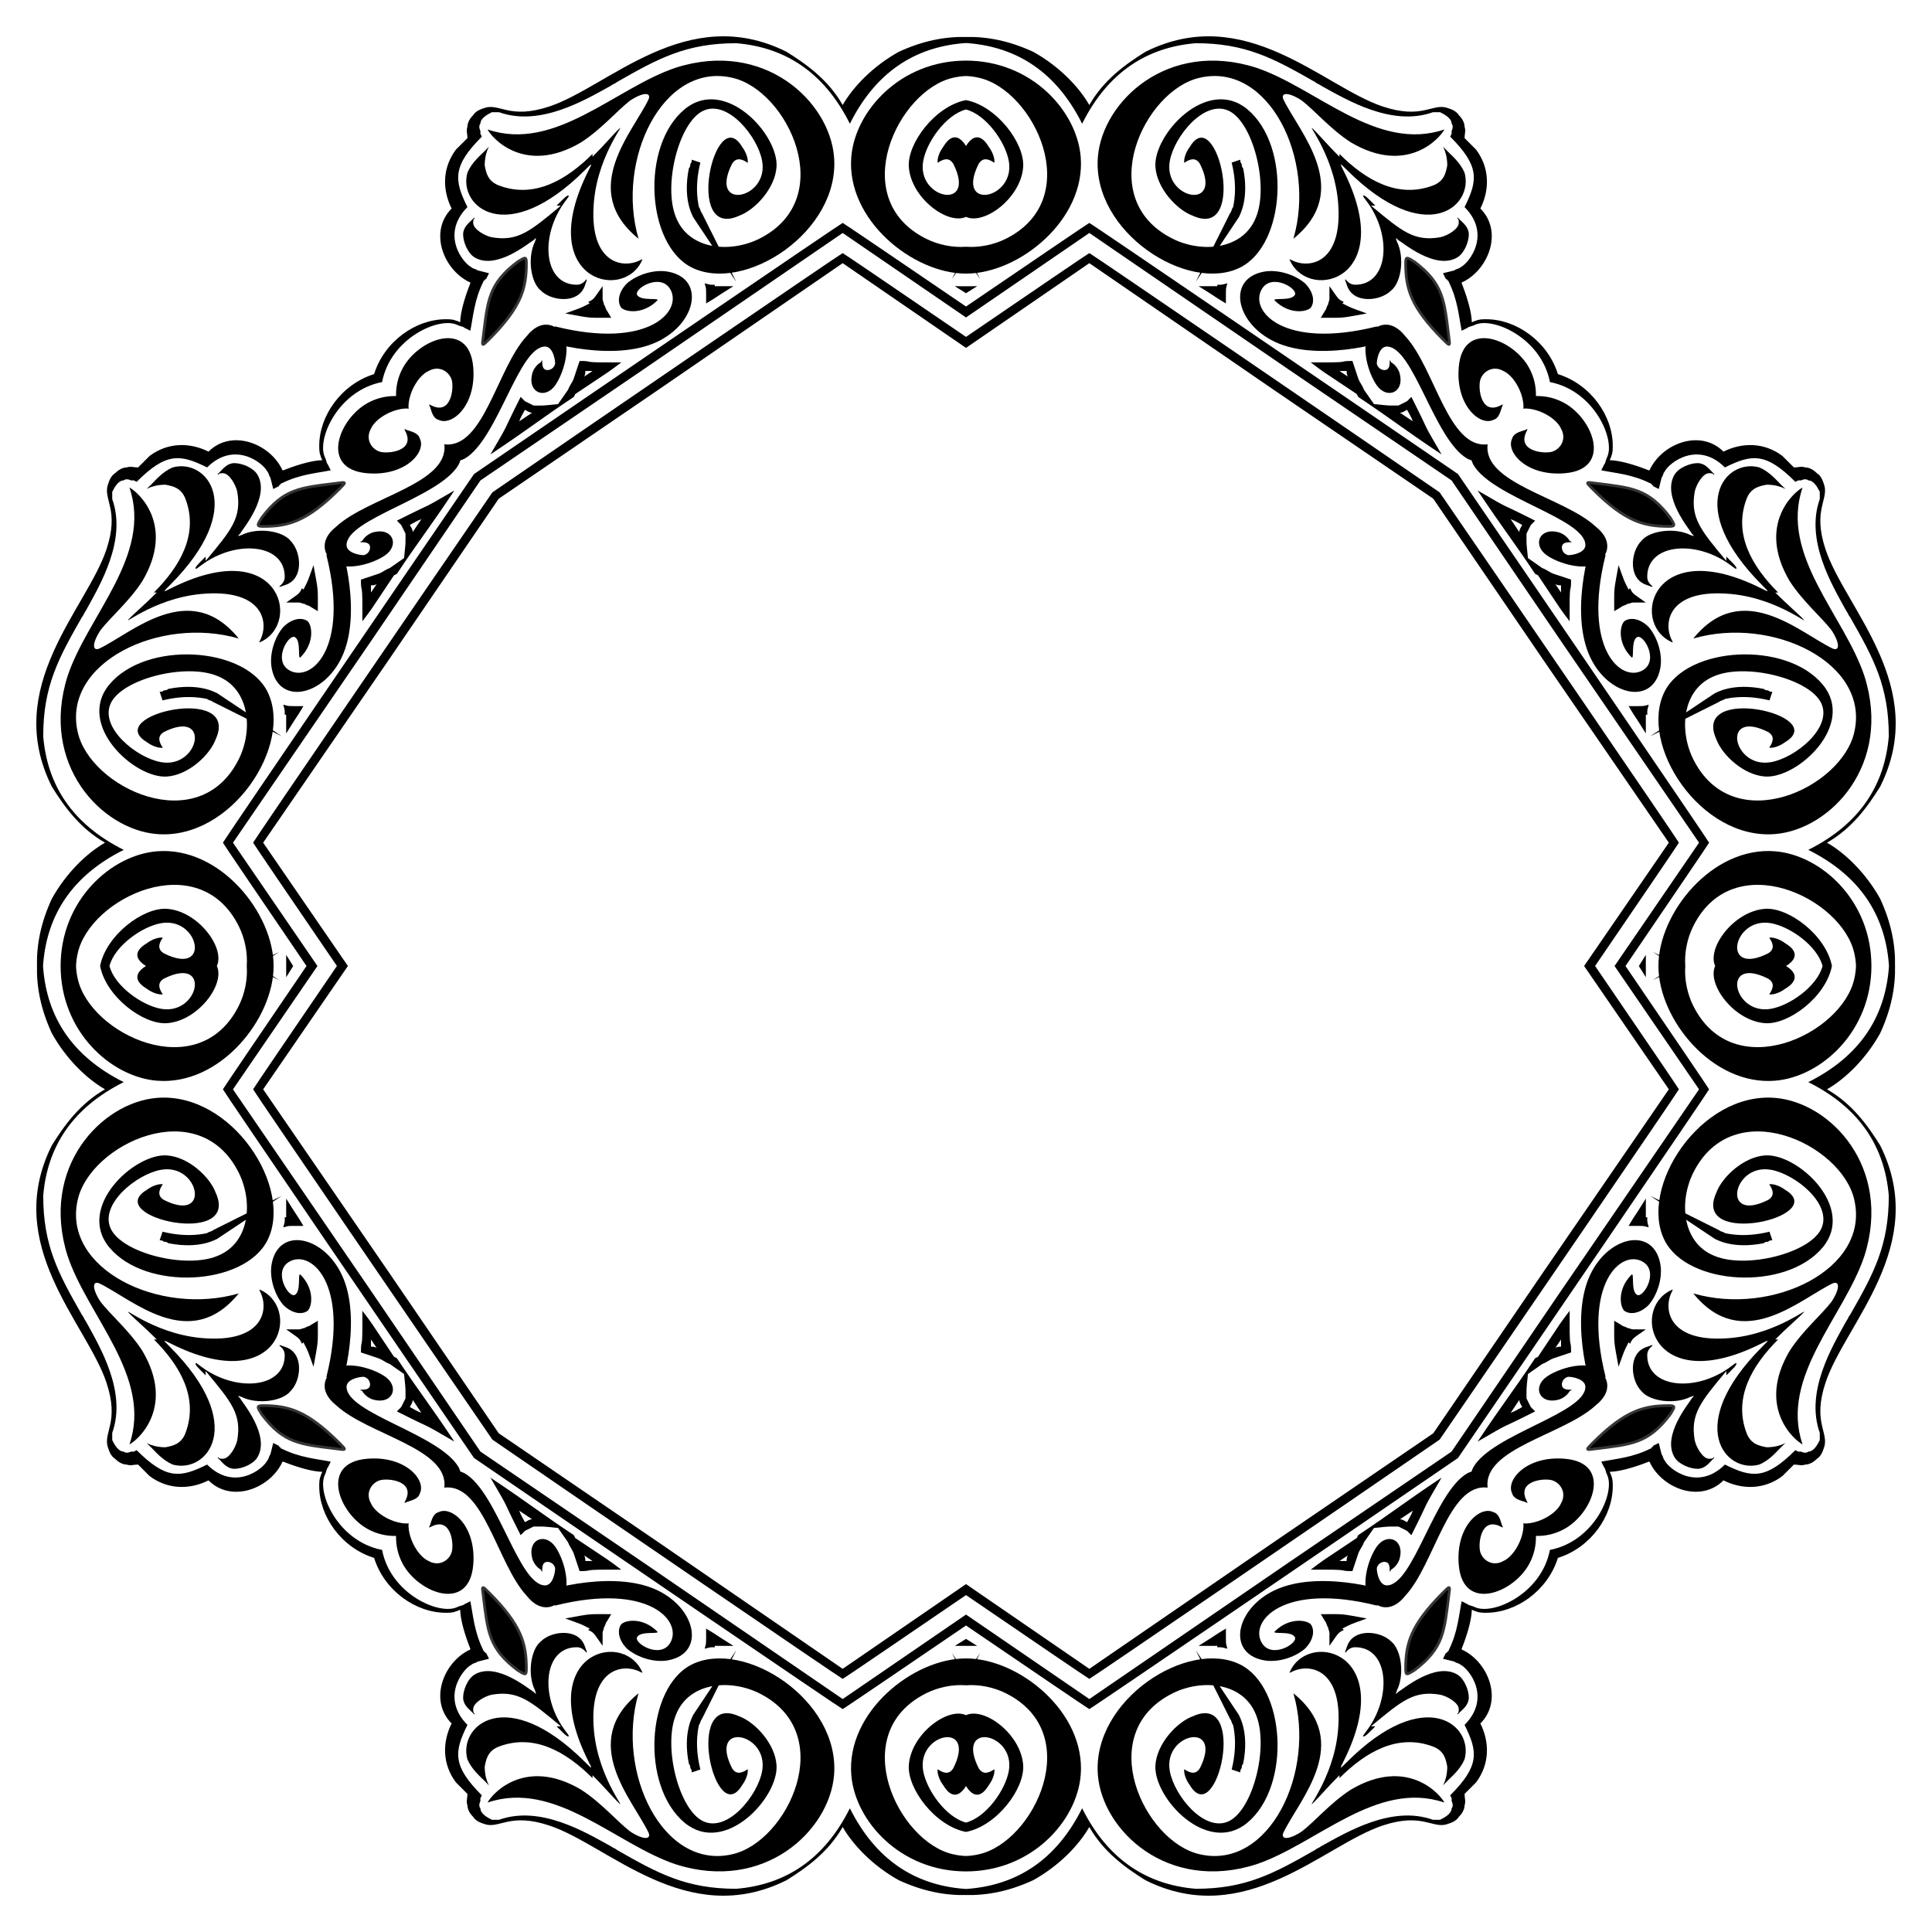 <?xml version="1.0" encoding="UTF-8"?>
<!DOCTYPE svg  PUBLIC '-//W3C//DTD SVG 1.1//EN'  'http://www.w3.org/Graphics/SVG/1.1/DTD/svg11.dtd'>
<svg enable-background="new 0 0 1662.497 1662.497" version="1.1" viewBox="0 0 1662.5 1662.5" xml:space="preserve" xmlns="http://www.w3.org/2000/svg">

	<path d="m831.25 31.823c17.871-0.414 37.042 3.162 57.868 12.774 22.16 12.311 39.318 30.145 48.248 45.774 12.303-21.529 30.766-34.847 48.248-45.774 85.89-42.945 153.07 29.992 204.13 47.011 34.167 11.389 42.928-3.011 55.671 1.237 3.711 1.237 7.423 2.474 9.897 6.186 2.474 2.474 4.948 6.186 4.948 9.897 1.237 3.711 0 6.186 0 9.897l9.897 9.897c11.803 15.738 11.772 34.602 3.711 50.723 19.553 19.553 7.389 51.977-14.846 63.094 0 0-1.237 0-1.237 1.237 3.677 9.193 8.66 24.06 8.66 33.403 1.237 0 2.474-1.237 3.711-1.237 2.474-1.237 6.186-1.237 8.66-1.237 25.967 0 52.965 19.026 61.758 47.221 28.196 8.793 47.221 35.791 47.221 61.758 0 2.474 0 6.186-1.237 8.66 0 1.237-1.237 2.474-1.237 3.711 9.343 0 24.21 4.983 33.403 8.66 1.237 0 1.237-1.237 1.237-1.237 11.117-22.235 43.541-34.398 63.094-14.846 16.12-8.06 34.985-8.092 50.723 3.711l9.897 9.897c3.711 0 6.186-1.237 9.897 0 3.711 0 7.423 2.474 9.897 4.949 3.711 2.474 4.948 6.186 6.186 9.897 4.248 12.743-10.152 21.504 1.237 55.671 17.019 51.057 89.956 118.24 47.011 204.13-10.927 17.483-24.245 35.946-45.774 48.248 15.629 8.931 33.463 26.088 45.774 48.248 9.612 20.826 13.187 39.997 12.774 57.868 0.414 17.871-3.161 37.042-12.774 57.868-12.311 22.16-30.146 39.318-45.774 48.248 21.529 12.303 34.847 30.766 45.774 48.248 42.945 85.89-29.992 153.07-47.011 204.13-11.389 34.167 3.011 42.928-1.237 55.671-1.237 3.711-2.474 7.423-6.186 9.897-2.474 2.474-6.186 4.948-9.897 4.948-3.711 1.237-6.186 0-9.897 0l-9.897 9.897c-15.738 11.803-34.602 11.772-50.723 3.711-19.553 19.553-51.977 7.389-63.094-14.846 0 0 0-1.237-1.237-1.237-9.193 3.677-24.06 8.66-33.403 8.66 0 1.237 1.237 2.474 1.237 3.711 1.237 2.474 1.237 6.186 1.237 8.66 0 25.967-19.026 52.965-47.221 61.758-8.793 28.196-35.791 47.221-61.758 47.221-2.474 0-6.186 0-8.66-1.237-1.237 0-2.474-1.237-3.711-1.237 0 9.343-4.983 24.21-8.66 33.403 0 1.237 1.237 1.237 1.237 1.237 22.234 11.117 34.398 43.541 14.846 63.094 8.06 16.12 8.092 34.985-3.711 50.723l-9.897 9.897c0 3.711 1.237 6.186 0 9.897 0 3.711-2.474 7.423-4.948 9.897-2.474 3.711-6.186 4.948-9.897 6.186-12.744 4.248-21.505-10.152-55.671 1.237-51.057 17.019-118.24 89.956-204.13 47.011-17.483-10.927-35.946-24.245-48.248-45.774-8.931 15.629-26.088 33.463-48.248 45.774-20.826 9.612-39.997 13.187-57.868 12.774-17.871 0.414-37.042-3.161-57.868-12.774-22.16-12.311-39.318-30.146-48.248-45.774-12.303 21.529-30.766 34.847-48.248 45.774-85.89 42.945-153.07-29.992-204.13-47.011-34.167-11.389-42.928 3.011-55.671-1.237-3.711-1.237-7.423-2.474-9.897-6.186-2.474-2.474-4.949-6.186-4.949-9.897-1.237-3.711 0-6.186 0-9.897l-9.897-9.897c-11.803-15.738-11.772-34.602-3.711-50.723-19.553-19.553-7.389-51.977 14.846-63.094 0 0 1.237 0 1.237-1.237-3.677-9.193-8.66-24.06-8.66-33.403-1.237 0-2.474 1.237-3.711 1.237-2.474 1.237-6.186 1.237-8.66 1.237-25.967 0-52.965-19.026-61.758-47.221-28.196-8.793-47.221-35.791-47.221-61.758 0-2.474 0-6.186 1.237-8.66 0-1.237 1.237-2.474 1.237-3.711-9.343 0-24.21-4.983-33.403-8.66-1.237 0-1.237 1.237-1.237 1.237-11.117 22.234-43.541 34.398-63.094 14.846-16.12 8.06-34.985 8.092-50.723-3.711l-9.897-9.897c-3.711 0-6.186 1.237-9.897 0-3.711 0-7.423-2.474-9.897-4.948-3.711-2.474-4.949-6.186-6.186-9.897-4.248-12.744 10.152-21.505-1.237-55.671-17.019-51.057-89.956-118.24-47.011-204.13 10.927-17.483 24.245-35.946 45.774-48.248-15.629-8.931-33.463-26.088-45.774-48.248-9.612-20.826-13.187-39.997-12.774-57.868-0.414-17.871 3.162-37.042 12.774-57.868 12.311-22.16 30.145-39.318 45.774-48.248-21.529-12.303-34.847-30.766-45.774-48.248-42.945-85.89 29.992-153.07 47.011-204.13 11.389-34.167-3.011-42.928 1.237-55.671 1.237-3.711 2.474-7.423 6.186-9.897 2.474-2.474 6.186-4.949 9.897-4.949 3.711-1.237 6.186 0 9.897 0l9.897-9.897c15.738-11.803 34.602-11.772 50.723-3.711 19.553-19.553 51.977-7.389 63.094 14.846 0 0 0 1.237 1.237 1.237 9.193-3.677 24.06-8.66 33.403-8.66 0-1.237-1.237-2.474-1.237-3.711-1.237-2.474-1.237-6.186-1.237-8.66 0-25.967 19.026-52.965 47.221-61.758 8.793-28.196 35.791-47.221 61.758-47.221 2.474 0 6.186 0 8.66 1.237 1.237 0 2.474 1.237 3.711 1.237 0-9.343 4.983-24.21 8.66-33.403 0-1.237-1.237-1.237-1.237-1.237-22.235-11.117-34.398-43.541-14.846-63.094-8.06-16.12-8.092-34.985 3.711-50.723l9.897-9.897c0-3.711-1.237-6.186 0-9.897 0-3.711 2.474-7.423 4.949-9.897 2.474-3.711 6.186-4.949 9.897-6.186 12.743-4.248 21.504 10.152 55.671-1.237 51.057-17.019 118.24-89.956 204.13-47.011 17.483 10.927 35.946 24.245 48.248 45.774 8.931-15.629 26.088-33.463 48.248-45.774 20.827-9.613 39.997-13.188 57.868-12.774zm502.47 296.96c-7.313-38.181-49.722-56.667-64.8-49.128-2.474 1.237-4.949 1.237-6.186 2.474l-4.949 2.474c-2.465-12.323-3.413-26.62-11.134-42.063 0 0 0-1.237-1.237-1.237 0 0 0-1.237-1.237-1.237l-2.474-4.949c1e-3 0 9.897-2.474 9.897-2.474 1.237-1.237 3.711-1.237 4.949-2.474 8.147-4.074 26.828-28.843 3.711-51.96 11.634-23.268 12.886-35.362-12.371-60.62l1.237-2.474v-1.237-1.237c1.237-2.474 1.237-4.949 0-6.186 0-4.821-6.35-8.124-9.897-9.897h-6.186c-35.597 12.713-74.281-10.826-95.26-22.268-3.711-2.474-4.948-2.474-6.186-3.711-35.6-20.343-59.649-33.403-102.68-33.403-41.799 3.483-75.479 24.771-97.734 69.28-22.197-44.395-55.817-65.787-97.734-69.28-0.734-0.056-1.466-0.105-2.197-0.146-0.73 0.041-1.462 0.09-2.197 0.146-41.917 3.493-75.536 24.885-97.734 69.28-22.254-44.509-55.934-65.796-97.734-69.28-43.034 0-67.082 13.06-102.68 33.403-1.237 1.237-2.474 1.237-6.186 3.711-20.978 11.443-59.662 34.982-95.259 22.268h-6.186c-3.547 1.774-9.897 5.076-9.897 9.897-1.237 1.237-1.237 3.711 0 6.186v1.237 1.237l1.237 2.474c-25.258 25.258-24.005 37.352-12.371 60.62-23.117 23.117-4.436 47.886 3.711 51.96 1.237 1.237 3.711 1.237 4.949 2.474 0 0 9.896 2.474 9.897 2.474l-2.474 4.949c-1.237 0-1.237 1.237-1.237 1.237-1.237 0-1.237 1.237-1.237 1.237-7.721 15.442-8.67 29.74-11.134 42.063l-4.949-2.474c-1.237-1.237-3.711-1.237-6.186-2.474-15.078-7.539-57.487 10.947-64.8 49.128-38.181 7.313-56.667 49.722-49.128 64.8 1.237 2.474 1.237 4.949 2.474 6.186l2.474 4.949c-12.323 2.465-26.62 3.413-42.063 11.134 0 0-1.237 0-1.237 1.237 0 0-1.237 0-1.237 1.237l-4.949 2.474c0-1e-3 -2.474-9.897-2.474-9.897-1.237-1.237-1.237-3.711-2.474-4.949-4.074-8.147-28.843-26.828-51.96-3.711-23.268-11.634-35.362-12.886-60.62 12.371l-2.474-1.237h-1.237-1.237c-2.474-1.237-4.949-1.237-6.186 0-4.821 0-8.124 6.35-9.897 9.897v6.186c12.713 35.597-10.826 74.281-22.268 95.259-2.474 3.711-2.474 4.949-3.711 6.186-20.343 35.6-33.403 59.649-33.403 102.68 3.483 41.799 24.771 75.479 69.28 97.734-44.395 22.198-65.787 55.817-69.28 97.734-0.056 0.734-0.105 1.466-0.146 2.197 0.041 0.73 0.09 1.462 0.146 2.197 3.493 41.917 24.885 75.536 69.28 97.734-44.509 22.254-65.796 55.934-69.28 97.734 0 43.034 13.06 67.082 33.403 102.68 1.237 1.237 1.237 2.474 3.711 6.186 11.443 20.978 34.982 59.662 22.268 95.26v6.186c1.774 3.547 5.076 9.897 9.897 9.897 1.237 1.237 3.711 1.237 6.186 0h1.237 1.237l2.474-1.237c25.258 25.258 37.352 24.005 60.62 12.371 23.117 23.117 47.886 4.436 51.96-3.711 1.237-1.237 1.237-3.711 2.474-4.949 0 0 2.474-9.896 2.474-9.897l4.949 2.474c0 1.237 1.237 1.237 1.237 1.237 0 1.237 1.237 1.237 1.237 1.237 15.442 7.721 29.74 8.67 42.063 11.134l-2.474 4.949c-1.237 1.237-1.237 3.711-2.474 6.186-7.539 15.078 10.947 57.487 49.128 64.8 7.313 38.181 49.722 56.667 64.8 49.128 2.474-1.237 4.949-1.237 6.186-2.474l4.949-2.474c2.465 12.323 3.413 26.62 11.134 42.063 0 0 0 1.237 1.237 1.237 0 0 0 1.237 1.237 1.237l2.474 4.949c-1e-3 0-9.897 2.474-9.897 2.474-1.237 1.237-3.711 1.237-4.949 2.474-8.147 4.074-26.828 28.843-3.711 51.96-11.634 23.268-12.886 35.362 12.371 60.62l-1.237 2.474v1.237 1.237c-1.237 2.474-1.237 4.948 0 6.186 0 4.821 6.35 8.124 9.897 9.897h6.186c35.597-12.713 74.281 10.826 95.259 22.268 3.711 2.474 4.949 2.474 6.186 3.711 35.6 20.343 59.649 33.403 102.68 33.403 41.799-3.483 75.479-24.771 97.734-69.28 22.198 44.395 55.817 65.787 97.734 69.28 0.734 0.056 1.466 0.105 2.197 0.146 0.73-0.041 1.462-0.09 2.197-0.146 41.917-3.493 75.536-24.885 97.734-69.28 22.254 44.509 55.934 65.796 97.734 69.28 43.034 0 67.082-13.06 102.68-33.403 1.237-1.237 2.474-1.237 6.186-3.711 20.978-11.443 59.662-34.982 95.26-22.268h6.186c3.547-1.774 9.897-5.076 9.897-9.897 1.237-1.237 1.237-3.711 0-6.186v-1.237-1.237l-1.237-2.474c25.258-25.258 24.005-37.352 12.371-60.62 23.117-23.117 4.436-47.886-3.711-51.96-1.237-1.237-3.711-1.237-4.949-2.474 0 0-9.896-2.474-9.897-2.474l2.474-4.949c1.237 0 1.237-1.237 1.237-1.237 1.237 0 1.237-1.237 1.237-1.237 7.721-15.442 8.67-29.74 11.134-42.063l4.949 2.474c1.237 1.237 3.711 1.237 6.186 2.474 15.078 7.539 57.487-10.947 64.8-49.128 38.181-7.313 56.667-49.722 49.128-64.8-1.237-2.474-1.237-4.949-2.474-6.186l-2.474-4.949c12.323-2.465 26.62-3.413 42.063-11.134 0 0 1.237 0 1.237-1.237 0 0 1.237 0 1.237-1.237l4.949-2.474c0 1e-3 2.474 9.897 2.474 9.897 1.237 1.237 1.237 3.711 2.474 4.949 4.074 8.147 28.843 26.828 51.96 3.711 23.268 11.634 35.362 12.886 60.62-12.371l2.474 1.237h1.237 1.237c2.474 1.237 4.948 1.237 6.186 0 4.821 0 8.124-6.35 9.897-9.897v-6.186c-12.713-35.597 10.826-74.281 22.268-95.26 2.474-3.711 2.474-4.948 3.711-6.186 20.343-35.6 33.403-59.649 33.403-102.68-3.483-41.799-24.771-75.479-69.28-97.734 44.395-22.197 65.787-55.817 69.28-97.734 0.056-0.734 0.105-1.466 0.146-2.197-0.041-0.73-0.09-1.462-0.146-2.197-3.493-41.917-24.885-75.536-69.28-97.734 44.509-22.254 65.796-55.934 69.28-97.734 0-43.034-13.06-67.082-33.403-102.68-1.237-1.237-1.237-2.474-3.711-6.186-11.443-20.978-34.982-59.662-22.268-95.259v-6.186c-1.774-3.547-5.076-9.897-9.897-9.897-1.237-1.237-3.711-1.237-6.186 0h-1.237-1.237l-2.474 1.237c-25.258-25.258-37.352-24.005-60.62-12.371-23.117-23.117-47.886-4.436-51.96 3.711-1.237 1.237-1.237 3.711-2.474 4.949 0 0-2.474 9.896-2.474 9.897l-4.949-2.474c0-1.237-1.237-1.237-1.237-1.237 0-1.237-1.237-1.237-1.237-1.237-15.442-7.721-29.74-8.67-42.063-11.134l2.474-4.949c1.237-1.237 1.237-3.711 2.474-6.186 7.539-15.078-10.947-57.487-49.128-64.8zm-181.09-9.54 7.423 4.949c-1.237-1.237-1.237-3.711-1.237-4.949h-6.186zm-833.39 190.63 4.949-7.423c-1.237 1.237-3.711 1.237-4.949 1.237v6.186zm190.63 833.39-7.423-4.949c1.237 1.237 1.237 3.711 1.237 4.949h6.186zm833.39-190.63-4.949 7.423c1.237-1.237 3.711-1.237 4.949-1.237v-6.186zm0-648.94c-1.237 0-3.711 0-4.949-1.237l4.949 7.423v-6.186zm-839.57-184.44c0 1.237 0 3.711-1.237 4.949l7.423-4.949h-6.186zm-184.44 839.57c1.237 0 3.711 0 4.949 1.237l-4.949-7.423v6.186zm839.57 184.44c0-1.237 0-3.711 1.237-4.949l-7.423 4.949h6.186zm8.66-1004.2c-34.873-23.249-26.874-17.681-39.588-27.217h12.371c22.637 0 10.702-1.237 23.506-1.237 1.809 5.426 3.124 9.372 4.949 14.846 1.237 3.711 3.711 6.186 4.948 9.897l8.66 12.371c14.845 1.485 10.396 1.237 21.031 1.237 2.474-1.237 4.948-2.474 7.423-3.711l3.711-3.711c1.791 3.581 3.158 6.316 4.949 9.897 10.603 21.206 3.718 9.908 21.031 39.588-34.186-22.791-41.12-29.063-71.754-49.485l-1.237-2.475zm-828.44 155.99c-23.249 34.873-17.681 26.874-27.217 39.588v-12.371c0-22.637-1.237-10.702-1.237-23.506 5.426-1.809 9.372-3.124 14.846-4.949 3.711-1.237 6.186-3.711 9.897-4.949l12.371-8.66c1.485-14.845 1.237-10.396 1.237-21.031-1.237-2.474-2.474-4.949-3.711-7.423l-3.711-3.711c3.581-1.791 6.316-3.158 9.897-4.949 21.206-10.603 9.908-3.718 39.588-21.031-22.791 34.186-29.063 41.12-49.485 71.754l-2.475 1.238zm155.99 828.44c34.873 23.249 26.874 17.681 39.588 27.217h-12.371c-22.637 0-10.702 1.237-23.506 1.237-1.809-5.426-3.124-9.372-4.949-14.846-1.237-3.711-3.711-6.186-4.949-9.897l-8.66-12.371c-14.845-1.484-10.396-1.237-21.031-1.237-2.474 1.237-4.949 2.474-7.423 3.711l-3.711 3.711c-1.791-3.581-3.158-6.316-4.949-9.897-10.603-21.206-3.718-9.908-21.031-39.588 34.186 22.791 41.12 29.063 71.754 49.485l1.238 2.475zm828.44-155.99c23.249-34.873 17.681-26.874 27.217-39.588v12.371c0 22.637 1.237 10.702 1.237 23.506-5.426 1.809-9.372 3.124-14.846 4.949-3.711 1.237-6.186 3.711-9.897 4.948l-12.371 8.66c-1.484 14.845-1.237 10.396-1.237 21.031 1.237 2.474 2.474 4.948 3.711 7.423l3.711 3.711c-3.581 1.791-6.316 3.158-9.897 4.949-21.206 10.603-9.908 3.718-39.588 21.031 22.791-34.186 29.063-41.12 49.485-71.754l2.475-1.237zm-2.474-673.68c-20.422-30.634-26.695-37.568-49.485-71.754 29.68 17.314 18.382 10.428 39.588 21.031 3.581 1.791 6.316 3.158 9.897 4.949l-3.711 3.711c-1.237 2.474-2.474 4.949-3.711 7.423 0 10.635-0.247 6.186 1.237 21.031l12.371 8.66c3.711 1.237 6.186 3.711 9.897 4.949 5.474 1.825 9.419 3.14 14.846 4.949 0 12.804-1.237 0.868-1.237 23.506v12.371c-9.536-12.715-3.968-4.715-27.217-39.588l-2.475-1.238zm-827.2-152.28c-30.634 20.422-37.568 26.695-71.754 49.485 17.314-29.681 10.428-18.382 21.031-39.588 1.791-3.581 3.158-6.316 4.949-9.897l3.711 3.711c2.474 1.237 4.949 2.474 7.423 3.711 10.635 0 6.186 0.247 21.031-1.237l8.66-12.371c1.237-3.711 3.711-6.186 4.949-9.897 1.825-5.474 3.14-9.419 4.949-14.846 12.804 0 0.868 1.237 23.506 1.237h12.371c-12.715 9.536-4.715 3.968-39.588 27.217l-1.238 2.475zm-152.28 827.2c20.422 30.634 26.695 37.568 49.485 71.754-29.681-17.314-18.382-10.428-39.588-21.031-3.581-1.791-6.316-3.158-9.897-4.949l3.711-3.711c1.237-2.474 2.474-4.949 3.711-7.423 0-10.635 0.247-6.186-1.237-21.031l-12.371-8.66c-3.711-1.237-6.186-3.711-9.897-4.948-5.474-1.825-9.419-3.14-14.846-4.949 0-12.804 1.237-0.869 1.237-23.506v-12.371c9.536 12.715 3.968 4.715 27.217 39.588l2.475 1.237zm827.2 152.28c30.634-20.422 37.568-26.695 71.754-49.485-17.314 29.68-10.428 18.382-21.031 39.588-1.791 3.581-3.158 6.316-4.949 9.897l-3.711-3.711c-2.474-1.237-4.949-2.474-7.423-3.711-10.635 0-6.186-0.247-21.031 1.237l-8.66 12.371c-1.237 3.711-3.711 6.186-4.948 9.897-1.825 5.474-3.14 9.419-4.949 14.846-12.804 0-0.869-1.237-23.506-1.237h-12.371c12.715-9.536 4.715-3.968 39.588-27.217l1.237-2.475zm-121.24-1076c4.558 0 2.721 0.247 8.66-1.237-1.484 5.938-1.237 2.475-1.237 17.32-14.104-8.462-0.725-0.608-23.506-14.846h16.083v-1.237zm-802.46 370.02c0-4.559 0.247-2.721-1.237-8.66 5.938 1.484 2.475 1.237 17.32 1.237-8.462 14.103-0.608 0.725-14.846 23.506v-16.083h-1.237zm370.02 802.46c-4.559 0-2.721-0.248-8.66 1.237 1.484-5.938 1.237-2.475 1.237-17.32 14.103 8.462 0.725 0.608 23.506 14.846h-16.083v1.237zm802.46-370.02c0 4.558-0.248 2.721 1.237 8.66-5.938-1.484-2.475-1.237-17.32-1.237 8.462-14.104 0.608-0.725 14.846-23.506v16.083h1.237zm-1.237-432.44v16.083c-14.238-22.78-6.384-9.402-14.846-23.506 14.844 0 11.382 0.247 17.32-1.237-1.485 5.938-1.237 4.101-1.237 8.66h-1.237zm-801.22-368.78h16.083c-22.78 14.238-9.402 6.384-23.506 14.846 0-14.845 0.247-11.382-1.237-17.32 5.938 1.485 4.101 1.237 8.66 1.237v1.237zm-368.78 801.22v-16.083c14.238 22.78 6.384 9.402 14.846 23.506-14.845 0-11.382-0.247-17.32 1.237 1.485-5.938 1.237-4.101 1.237-8.66h1.237zm801.22 368.78h-16.083c22.78-14.238 9.402-6.384 23.506-14.846 0 14.844-0.247 11.382 1.237 17.32-5.938-1.485-4.101-1.237-8.66-1.237v-1.237zm107.63-1155.2c9.345 4.673 5.047 2.848 21.031 8.66-23.982 4.36-18.301 3.711-39.588 3.711l3.711-6.186c1.237-1.237 1.237-3.711 2.474-4.949 0-1.237 1.237-3.711 1.237-4.949v-11.134c8.386 11.74 7.073 10.959 12.371 13.608l-1.236 1.239zm-894 246.3c4.673-9.345 2.848-5.047 8.66-21.031 4.36 23.982 3.711 18.301 3.711 39.588l-6.186-3.711c-1.237-1.237-3.711-1.237-4.949-2.474-1.237 0-3.711-1.237-4.949-1.237h-11.134c11.74-8.386 10.959-7.073 13.608-12.371l1.239 1.236zm246.3 894.01c-9.345-4.673-5.047-2.848-21.031-8.66 23.982-4.36 18.301-3.711 39.588-3.711l-3.711 6.186c-1.237 1.237-1.237 3.711-2.474 4.948 0 1.237-1.237 3.711-1.237 4.949v11.134c-8.386-11.74-7.073-10.959-12.371-13.609l1.236-1.237zm894.01-246.3c-4.673 9.345-2.848 5.047-8.66 21.031-4.36-23.982-3.711-18.301-3.711-39.588l6.186 3.711c1.237 1.237 3.711 1.237 4.948 2.474 1.237 0 3.711 1.237 4.949 1.237h11.134c-11.74 8.386-10.959 7.073-13.609 12.371l-1.237-1.236zm1.237-648.94c2.649 5.298 1.868 3.985 13.609 12.371h-11.134c-1.237 0-3.711 1.237-4.949 1.237-1.237 1.237-3.711 1.237-4.948 2.474l-6.186 3.711c0-21.287-0.649-15.606 3.711-39.588 5.813 15.984 3.987 11.686 8.66 21.031l1.237-1.236zm-896.48-246.3c5.298-2.649 3.985-1.868 12.371-13.608v11.134c0 1.237 1.237 3.711 1.237 4.949 1.237 1.237 1.237 3.711 2.474 4.949l3.711 6.186c-21.287 0-15.606 0.649-39.588-3.711 15.984-5.812 11.686-3.987 21.031-8.66l-1.236-1.239zm-246.3 896.48c-2.649-5.298-1.868-3.985-13.608-12.371h11.134c1.237 0 3.711-1.237 4.949-1.237 1.237-1.237 3.711-1.237 4.949-2.474l6.186-3.711c0 21.287 0.649 15.606-3.711 39.588-5.812-15.984-3.987-11.686-8.66-21.031l-1.239 1.236zm896.48 246.3c-5.298 2.649-3.985 1.868-12.371 13.609v-11.134c0-1.237-1.237-3.711-1.237-4.949-1.237-1.237-1.237-3.711-2.474-4.948l-3.711-6.186c21.287 0 15.606-0.649 39.588 3.711-15.984 5.813-11.686 3.987-21.031 8.66l1.236 1.237zm48.248-1047.5 11.134 7.423c-1.237-3.711-3.711-7.423-4.948-9.897 5.633 0-5.633 0 0 0-2.475 1.237-3.712 2.474-6.186 2.474zm-849.47 102.79 7.423-11.134c-3.711 1.237-7.423 3.711-9.897 4.949v0c1.237 2.474 2.474 3.711 2.474 6.185zm102.79 849.47-11.134-7.423c1.237 3.711 3.711 7.423 4.949 9.897-5.633 0 5.633 0 0 0 2.474-1.237 3.711-2.474 6.185-2.474zm849.47-102.79-7.423 11.134c3.711-1.237 7.423-3.711 9.897-4.948v0c-1.237-2.475-2.474-3.712-2.474-6.186zm2.474-752.86v0c-2.474-1.237-6.186-3.711-9.897-4.949l7.423 11.134c0-2.473 1.237-3.71 2.474-6.185zm-858.13-99.082c5.633 0-5.632 0 0 0-1.237 2.474-3.711 6.186-4.949 9.897l11.134-7.423c-2.473 0-3.71-1.237-6.185-2.474zm-99.082 858.13v0c2.474 1.237 6.186 3.711 9.897 4.948l-7.423-11.134c0 2.474-1.237 3.711-2.474 6.186zm858.13 99.082c-5.633 0 5.632 0 0 0 1.237-2.474 3.711-6.186 4.948-9.897l-11.134 7.423c2.474 0 3.711 1.237 6.186 2.474zm-32.166-962.16-2.474-1.237m-828.44 137.43-1.237 2.474m137.43 828.44 2.474 1.237m828.44-137.43 1.237-2.474m1e-3 -689.77-1.237-2.474m-828.44-137.43-2.474 1.237m-137.43 828.44 1.237 2.474m828.44 137.43 2.474-1.237m-347.36-1068.5c2.539-5e-3 5.686-0.011 9.619-0.011l-9.619 6.012-9.619-6.012c3.934-1e-3 7.08 6e-3 9.619 0.011zm584.99 584.99c5e-3 2.539 0.011 5.686 0.011 9.619l-6.012-9.619 6.012-9.619c1e-3 3.934-6e-3 7.08-0.011 9.619zm-584.99 584.99c-2.539 5e-3 -5.686 0.011-9.619 0.011l9.619-6.012 9.619 6.012c-3.933 1e-3 -7.079-6e-3 -9.619-0.011zm-584.99-584.99c-5e-3 -2.539-0.011-5.686-0.011-9.619l6.012 9.619-6.012 9.619c-1e-3 -3.933 6e-3 -7.079 0.011-9.619zm584.99-615.37 12.094 24.187-12.094-18.141-12.094 18.141 12.094-24.187zm615.37 615.37-24.187 12.094 18.141-12.094-18.141-12.094 24.187 12.094zm-615.37 615.37-12.094-24.187 12.094 18.141 12.094-18.141-12.094 24.187zm-615.37-615.37 24.187-12.094-18.141 12.094 18.141 12.094-24.187-12.094zm843.96-691.39c5.633 0-5.633 0 0 0l7.423-2.474c0 1.237 0 2.474 1.237 3.711 0 1.237 0 2.474 1.237 3.711 5.528 27.641-3.711 41.43-3.711 42.063l-37.114 55.671 29.691-59.383c1.237-1.237 1.237-3.711 2.474-4.949 0-0.776 4.428-15.691-1.237-38.35zm-919.98 462.8v0l-2.474-7.423c1.237 0 2.474 0 3.711-1.237 1.237 0 2.474 0 3.711-1.237 27.641-5.528 41.43 3.711 42.063 3.711l55.671 37.114-59.383-29.691c-1.237-1.237-3.711-1.237-4.949-2.474-0.776 0-15.691-4.428-38.35 1.237zm462.8 919.98c-5.633 0 5.633 0 0 0l-7.423 2.474c0-1.237 0-2.474-1.237-3.711 0-1.237 0-2.474-1.237-3.711-5.528-27.641 3.711-41.43 3.711-42.063l37.114-55.671-29.691 59.383c-1.237 1.237-1.237 3.711-2.474 4.948 0 0.777-4.428 15.692 1.237 38.351zm919.98-462.8v0l2.474 7.423c-1.237 0-2.474 0-3.711 1.237-1.237 0-2.474 0-3.711 1.237-27.641 5.528-41.43-3.711-42.063-3.711l-55.671-37.114 59.383 29.691c1.237 1.237 3.711 1.237 4.948 2.474 0.777 0 15.692 4.428 38.351-1.237zm-38.351-458.42c-1.237 1.237-3.711 1.237-4.948 2.474l-59.383 29.691 55.671-37.114c0.632 0 14.422-9.24 42.063-3.711 1.237 1.237 2.474 1.237 3.711 1.237 1.237 1.237 2.474 1.237 3.711 1.237l-2.474 7.423v0c-22.659-5.665-37.574-1.237-38.351-1.237zm-882.87-423.21c1.237 1.237 1.237 3.711 2.474 4.949l29.691 59.383-37.114-55.671c0-0.632-9.24-14.422-3.711-42.063 1.237-1.237 1.237-2.474 1.237-3.711 1.237-1.237 1.237-2.474 1.237-3.711l7.423 2.474c5.633 0-5.633 0 0 0-5.665 22.658-1.237 37.573-1.237 38.35zm-423.21 882.87c1.237-1.237 3.711-1.237 4.949-2.474l59.383-29.691-55.671 37.114c-0.632 0-14.422 9.24-42.063 3.711-1.237-1.237-2.474-1.237-3.711-1.237-1.237-1.237-2.474-1.237-3.711-1.237l2.474-7.423v0c22.658 5.665 37.573 1.237 38.35 1.237zm882.87 423.21c-1.237-1.237-1.237-3.711-2.474-4.948l-29.691-59.383 37.114 55.671c0 0.632 9.24 14.422 3.711 42.063-1.237 1.237-1.237 2.474-1.237 3.711-1.237 1.237-1.237 2.474-1.237 3.711l-7.423-2.474c-5.633 0 5.633 0 0 0 5.665-22.659 1.237-37.574 1.237-38.351z"/>
	<path d="m1450.2 831.25c-0.856 11.648 1.721 23.984 6.91 34.362 34.468 68.936 128.17 24.292 138.56-23.506 0.847-3.694 1.315-7.316 1.432-10.857-0.117-3.54-0.586-7.163-1.432-10.857-10.391-47.798-104.09-92.442-138.56-23.506-5.189 10.38-7.766 22.716-6.91 34.364zm160.17 0c-0.025 56.462-43.309 95.407-82.741 98.693-54.392 4.533-100.68-53.346-100.53-98.693-0.142-45.347 46.142-103.23 100.53-98.693 39.432 3.286 82.716 42.231 82.741 98.693zm-33.982 0c-5.103 26.516-37.18 50.557-57.419 49.208-26.586-1.772-50.303-33.271-43.063-49.208-7.24-15.937 16.478-47.435 43.063-49.208 20.239-1.349 52.316 22.692 57.419 49.208zm-39.491 0c8.676 5.326 11.365 12.332-0.608 19.517-4.948 3.711-9.897 4.949-12.371 4.949s-1.237 0 0-2.474 3.711-7.423-2.474-11.134c-40.749-20.374-30.476 31.795 2.474 25.98 16.54-2.919 39.966-19.61 44.404-36.836-4.437-17.226-27.864-33.918-44.404-36.836-32.95-5.815-43.223 46.354-2.474 25.98 6.186-3.711 3.711-8.66 2.474-11.134s-2.474-2.474 0-2.474 7.423 1.237 12.371 4.949c11.973 7.181 9.284 14.188 0.608 19.513z"/>
	<path d="m831.25 1450.2c-11.648-0.856-23.984 1.721-34.362 6.91-68.936 34.468-24.292 128.17 23.506 138.56 3.694 0.847 7.316 1.315 10.857 1.432 3.54-0.117 7.163-0.586 10.857-1.432 47.798-10.391 92.442-104.09 23.506-138.56-10.379-5.189-22.716-7.766-34.364-6.91zm0 160.17c-56.462-0.025-95.407-43.309-98.693-82.741-4.533-54.392 53.346-100.68 98.693-100.53 45.347-0.142 103.23 46.142 98.693 100.53-3.285 39.432-42.231 82.716-98.693 82.741zm0-33.982c-26.516-5.103-50.557-37.18-49.208-57.419 1.772-26.586 33.271-50.303 49.208-43.063 15.937-7.24 47.435 16.478 49.208 43.063 1.349 20.239-22.691 52.316-49.208 57.419zm0-39.491c-5.326 8.676-12.332 11.365-19.517-0.608-3.711-4.948-4.949-9.897-4.949-12.371s0-1.237 2.474 0 7.423 3.711 11.134-2.474c20.374-40.749-31.795-30.476-25.98 2.474 2.919 16.54 19.61 39.966 36.836 44.404 17.226-4.437 33.918-27.864 36.836-44.404 5.815-32.95-46.354-43.223-25.98-2.474 3.711 6.186 8.66 3.711 11.134 2.474s2.474-2.474 2.474 0-1.237 7.423-4.949 12.371c-7.18 11.973-14.187 9.284-19.513 0.608z"/>
	<path d="m212.33 831.25c0.856-11.648-1.721-23.984-6.91-34.362-34.468-68.936-128.17-24.292-138.56 23.506-0.847 3.694-1.315 7.316-1.432 10.857 0.118 3.54 0.586 7.163 1.432 10.857 10.391 47.798 104.09 92.442 138.56 23.506 5.189-10.379 7.766-22.716 6.91-34.364zm-160.17 0c0.025-56.462 43.309-95.407 82.741-98.693 54.392-4.533 100.68 53.346 100.53 98.693 0.142 45.347-46.142 103.23-100.53 98.693-39.432-3.285-82.716-42.231-82.741-98.693zm33.981 0c5.103-26.516 37.18-50.557 57.42-49.208 26.586 1.772 50.303 33.271 43.063 49.208 7.24 15.937-16.478 47.435-43.063 49.208-20.24 1.349-52.316-22.691-57.42-49.208zm39.492 0c-8.676-5.326-11.365-12.332 0.608-19.517 4.949-3.711 9.897-4.949 12.371-4.949s1.237 0 0 2.474-3.711 7.423 2.474 11.134c40.749 20.374 30.476-31.795-2.474-25.98-16.54 2.919-39.966 19.61-44.404 36.836 4.437 17.226 27.864 33.918 44.404 36.836 32.95 5.815 43.223-46.354 2.474-25.98-6.186 3.711-3.711 8.66-2.474 11.134s2.474 2.474 0 2.474-7.423-1.237-12.371-4.949c-11.974-7.18-9.284-14.187-0.608-19.513z"/>
	<path d="m831.25 212.33c11.648 0.856 23.984-1.721 34.362-6.91 68.936-34.468 24.292-128.17-23.506-138.56-3.694-0.847-7.316-1.315-10.857-1.432-3.54 0.118-7.163 0.586-10.857 1.432-47.798 10.391-92.442 104.09-23.506 138.56 10.38 5.189 22.716 7.766 34.364 6.91zm0-160.17c56.462 0.025 95.407 43.309 98.693 82.741 4.533 54.392-53.346 100.68-98.693 100.53-45.347 0.142-103.23-46.142-98.693-100.53 3.286-39.432 42.231-82.716 98.693-82.741zm0 33.981c26.516 5.103 50.557 37.18 49.208 57.42-1.772 26.586-33.271 50.303-49.208 43.063-15.937 7.24-47.435-16.478-49.208-43.063-1.349-20.24 22.692-52.316 49.208-57.42zm0 39.492c5.326-8.676 12.332-11.365 19.517 0.608 3.711 4.949 4.949 9.897 4.949 12.371s0 1.237-2.474 0-7.423-3.711-11.134 2.474c-20.374 40.749 31.795 30.476 25.98-2.474-2.919-16.54-19.61-39.966-36.836-44.404-17.226 4.437-33.918 27.864-36.836 44.404-5.815 32.95 46.354 43.223 25.98 2.474-3.711-6.186-8.66-3.711-11.134-2.474s-2.474 2.474-2.474 0 1.237-7.423 4.949-12.371c7.181-11.974 14.188-9.284 19.513-0.608z"/>
	<path d="m1006.6 138.62c3.711-21.031 29.691-53.197 50.723-43.3 21.031 9.897 34.64 64.331 23.506 91.548-11.134 28.454-47.011 30.928-71.754 18.557-68.936-34.468-24.292-128.17 23.506-138.56 59.383-13.608 100.21 70.517 80.414 138.56 51.96-42.063 4.948-91.548-8.66-120-2.474-6.186 4.949-6.186 16.083 1.237 11.134 8.66 24.743 24.743 42.063 35.877 48.248 28.454 76.703-3.711 80.414-11.134-58.145 19.794-110.1-35.877-162.06-53.197-76.086-24.209-132.12 29.058-136.08 76.702-5.386 64.634 77.356 117.82 122.48 95.259 39.125-19.563 44.06-104.52 6.186-136.08-34.615-28.846-81.037 21.575-79.177 49.485 1.237 18.557 18.557 37.114 32.166 42.063 47.84 21.745 20.796-98.167-2.474-59.383-3.711 4.949-4.949 9.897-4.949 12.371s0 1.237 2.474 0 7.423-3.711 11.134 2.474c20.372 40.751-31.797 30.479-25.982-2.472z"/>
	<path d="m138.62 655.85c-21.031-3.711-53.197-29.691-43.3-50.723 9.897-21.031 64.331-34.64 91.548-23.506 28.454 11.134 30.928 47.011 18.557 71.754-34.468 68.936-128.17 24.292-138.56-23.506-13.608-59.383 70.517-100.21 138.56-80.414-42.063-51.96-91.548-4.949-120 8.66-6.186 2.474-6.186-4.948 1.237-16.083 8.66-11.134 24.743-24.743 35.877-42.063 28.454-48.248-3.711-76.702-11.134-80.414 19.794 58.145-35.877 110.1-53.197 162.06-24.208 76.087 29.059 132.12 76.703 136.09 64.634 5.386 117.82-77.356 95.259-122.48-19.563-39.125-104.52-44.06-136.08-6.186-28.846 34.615 21.575 81.037 49.485 79.177 18.557-1.237 37.114-18.557 42.063-32.166 21.745-47.84-98.167-20.796-59.383 2.474 4.949 3.711 9.897 4.949 12.371 4.949s1.237 0 0-2.474-3.711-7.423 2.474-11.134c40.75-20.375 30.478 31.793-2.473 25.979z"/>
	<path d="m655.85 1523.9c-3.711 21.031-29.691 53.197-50.723 43.3-21.031-9.897-34.64-64.331-23.506-91.548 11.134-28.454 47.011-30.928 71.754-18.557 68.936 34.468 24.292 128.17-23.506 138.56-59.383 13.609-100.21-70.517-80.414-138.56-51.96 42.063-4.949 91.548 8.66 120 2.474 6.186-4.948 6.186-16.083-1.237-11.134-8.66-24.743-24.743-42.063-35.877-48.248-28.454-76.702 3.711-80.414 11.134 58.145-19.794 110.1 35.877 162.06 53.197 76.086 24.209 132.12-29.058 136.08-76.702 5.386-64.634-77.356-117.82-122.48-95.26-39.125 19.563-44.06 104.52-6.186 136.08 34.615 28.846 81.037-21.575 79.177-49.485-1.237-18.557-18.557-37.114-32.166-42.063-47.84-21.745-20.796 98.167 2.474 59.383 3.711-4.948 4.949-9.897 4.949-12.371s0-1.237-2.474 0-7.423 3.711-11.134-2.474c-20.373-40.75 31.795-30.477 25.981 2.473z"/>
	<path d="m1523.9 1006.6c21.031 3.711 53.197 29.691 43.3 50.723-9.897 21.031-64.331 34.64-91.548 23.506-28.454-11.134-30.928-47.011-18.557-71.754 34.468-68.936 128.17-24.292 138.56 23.506 13.609 59.383-70.517 100.21-138.56 80.414 42.063 51.96 91.548 4.948 120-8.66 6.186-2.474 6.186 4.949-1.237 16.083-8.66 11.134-24.743 24.743-35.877 42.063-28.454 48.248 3.711 76.703 11.134 80.414-19.794-58.145 35.877-110.1 53.197-162.06 24.209-76.086-29.058-132.12-76.702-136.08-64.634-5.386-117.82 77.356-95.26 122.48 19.563 39.125 104.52 44.06 136.08 6.186 28.846-34.615-21.575-81.037-49.485-79.177-18.557 1.237-37.114 18.557-42.063 32.166-21.745 47.84 98.167 20.796 59.383-2.474-4.948-3.711-9.897-4.949-12.371-4.949s-1.237 0 0 2.474 3.711 7.423-2.474 11.134c-40.75 20.372-30.477-31.797 2.473-25.982z"/>
	<path d="m1523.9 655.85c21.031-3.711 53.197-29.691 43.3-50.723-9.897-21.031-64.331-34.64-91.548-23.506-28.454 11.134-30.928 47.011-18.557 71.754 34.468 68.936 128.17 24.292 138.56-23.506 13.609-59.383-70.517-100.21-138.56-80.414 42.063-51.96 91.548-4.949 120 8.66 6.186 2.474 6.186-4.948-1.237-16.083-8.66-11.134-24.743-24.743-35.877-42.063-28.454-48.248 3.711-76.702 11.134-80.414-19.794 58.145 35.877 110.1 53.197 162.06 24.209 76.086-29.058 132.12-76.702 136.08-64.634 5.386-117.82-77.356-95.26-122.48 19.563-39.125 104.52-44.06 136.08-6.186 28.846 34.615-21.575 81.037-49.485 79.177-18.557-1.237-37.114-18.557-42.063-32.166-21.745-47.84 98.167-20.796 59.383 2.474-4.948 3.711-9.897 4.949-12.371 4.949s-1.237 0 0-2.474 3.711-7.423-2.474-11.134c-40.75-20.373-30.477 31.795 2.473 25.981z"/>
	<path d="m655.85 138.62c-3.711-21.031-29.691-53.197-50.723-43.3-21.031 9.897-34.64 64.331-23.506 91.548 11.134 28.454 47.011 30.928 71.754 18.557 68.936-34.468 24.292-128.17-23.506-138.56-59.383-13.608-100.21 70.517-80.414 138.56-51.96-42.063-4.949-91.548 8.66-120 2.474-6.186-4.948-6.186-16.083 1.237-11.134 8.66-24.743 24.743-42.063 35.877-48.248 28.454-76.702-3.711-80.414-11.134 58.145 19.794 110.1-35.877 162.06-53.197 76.086-24.209 132.12 29.058 136.08 76.702 5.386 64.634-77.356 117.82-122.48 95.259-39.125-19.563-44.06-104.52-6.186-136.08 34.615-28.846 81.037 21.575 79.177 49.485-1.237 18.557-18.557 37.114-32.166 42.063-47.84 21.745-20.796-98.167 2.474-59.383 3.711 4.949 4.949 9.897 4.949 12.371s0 1.237-2.474 0-7.423-3.711-11.134 2.474c-20.373 40.751 31.795 30.479 25.981-2.472z"/>
	<path d="m138.62 1006.6c-21.031 3.711-53.197 29.691-43.3 50.723 9.897 21.031 64.331 34.64 91.548 23.506 28.454-11.134 30.928-47.011 18.557-71.754-34.468-68.936-128.17-24.292-138.56 23.506-13.608 59.383 70.517 100.21 138.56 80.414-42.063 51.96-91.548 4.948-120-8.66-6.186-2.474-6.186 4.949 1.237 16.083 8.66 11.134 24.743 24.743 35.877 42.063 28.454 48.248-3.711 76.703-11.134 80.414 19.794-58.145-35.877-110.1-53.197-162.06-24.209-76.086 29.058-132.12 76.702-136.08 64.634-5.386 117.82 77.356 95.259 122.48-19.563 39.125-104.52 44.06-136.08 6.186-28.846-34.615 21.575-81.037 49.485-79.177 18.557 1.237 37.114 18.557 42.063 32.166 21.745 47.84-98.167 20.796-59.383-2.474 4.949-3.711 9.897-4.949 12.371-4.949s1.237 0 0 2.474-3.711 7.423 2.474 11.134c40.751 20.372 30.479-31.797-2.472-25.982z"/>
	<path d="m1006.6 1523.9c3.711 21.031 29.691 53.197 50.723 43.3 21.031-9.897 34.64-64.331 23.506-91.548-11.134-28.454-47.011-30.928-71.754-18.557-68.936 34.468-24.292 128.17 23.506 138.56 59.383 13.609 100.21-70.517 80.414-138.56 51.96 42.063 4.948 91.548-8.66 120-2.474 6.186 4.949 6.186 16.083-1.237 11.134-8.66 24.743-24.743 42.063-35.877 48.248-28.454 76.703 3.711 80.414 11.134-58.145-19.794-110.1 35.877-162.06 53.197-76.086 24.209-132.12-29.058-136.08-76.702-5.386-64.634 77.356-117.82 122.48-95.26 39.125 19.563 44.06 104.52 6.186 136.08-34.615 28.846-81.037-21.575-79.177-49.485 1.237-18.557 18.557-37.114 32.166-42.063 47.84-21.745 20.796 98.167-2.474 59.383-3.711-4.948-4.949-9.897-4.949-12.371s0-1.237 2.474 0 7.423 3.711 11.134-2.474c20.372-40.75-31.797-30.477-25.982 2.473z"/>
	<path d="m1152.6 132.43c22.42 22.42 50.035 38.609 80.414 27.217 9.897-3.711 11.134-11.134 12.371-17.32 0-15.193-8.093-20.465 0-12.371 3.711 3.711 11.134 9.897 14.846 18.557 8.287 29.005-33.437 65.534-101.44-2.474-6.186-6.186-6.186-6.186-2.474 1.237 46.173 92.346-28.457 112.57-45.774 77.94-1.237-2.474-1.237-2.474 1.237-1.237 15.715 7.858 44.359 1.758 39.588-50.723-3.913-43.038-31.468-72.293-19.794-60.62 3.711 3.711 11.134 12.371 21.031 22.268v-2.474z"/>
	<path d="m132.43 509.87c22.42-22.42 38.609-50.035 27.217-80.414-3.711-9.897-11.134-11.134-17.32-12.371-15.193 0-20.465 8.093-12.371 0 3.711-3.711 9.897-11.134 18.557-14.846 29.005-8.287 65.534 33.437-2.474 101.44-6.186 6.186-6.186 6.186 1.237 2.474 92.346-46.173 112.57 28.457 77.94 45.774-2.474 1.237-2.474 1.237-1.237-1.237 7.858-15.715 1.758-44.359-50.723-39.588-43.038 3.913-72.293 31.468-60.62 19.794 3.711-3.711 12.371-11.134 22.268-21.031h-2.474z"/>
	<path d="m509.87 1530.1c-22.42-22.42-50.035-38.609-80.414-27.217-9.897 3.711-11.134 11.134-12.371 17.32 0 15.193 8.093 20.465 0 12.371-3.711-3.711-11.134-9.897-14.846-18.557-8.287-29.005 33.437-65.534 101.44 2.474 6.186 6.186 6.186 6.186 2.474-1.237-46.173-92.346 28.457-112.57 45.774-77.94 1.237 2.474 1.237 2.474-1.237 1.237-15.715-7.858-44.359-1.758-39.588 50.723 3.913 43.038 31.468 72.293 19.794 60.62-3.711-3.711-11.134-12.371-21.031-22.268v2.474z"/>
	<path d="m1530.1 1152.6c-22.42 22.42-38.609 50.035-27.217 80.414 3.711 9.897 11.134 11.134 17.32 12.371 15.193 0 20.465-8.093 12.371 0-3.711 3.711-9.897 11.134-18.557 14.846-29.005 8.287-65.534-33.437 2.474-101.44 6.186-6.186 6.186-6.186-1.237-2.474-92.346 46.173-112.57-28.457-77.94-45.774 2.474-1.237 2.474-1.237 1.237 1.237-7.858 15.715-1.758 44.359 50.723 39.588 43.038-3.913 72.293-31.468 60.62-19.794-3.711 3.711-12.371 11.134-22.268 21.031h2.474z"/>
	<path d="m1530.1 509.87c-22.42-22.42-38.609-50.035-27.217-80.414 3.711-9.897 11.134-11.134 17.32-12.371 15.193 0 20.465 8.093 12.371 0-3.711-3.711-9.897-11.134-18.557-14.846-29.005-8.287-65.534 33.437 2.474 101.44 6.186 6.186 6.186 6.186-1.237 2.474-92.346-46.173-112.57 28.457-77.94 45.774 2.474 1.237 2.474 1.237 1.237-1.237-7.858-15.715-1.758-44.359 50.723-39.588 43.038 3.913 72.293 31.468 60.62 19.794-3.711-3.711-12.371-11.134-22.268-21.031h2.474z"/>
	<path d="m509.87 132.43c-22.42 22.42-50.035 38.609-80.414 27.217-9.897-3.711-11.134-11.134-12.371-17.32 0-15.193 8.093-20.465 0-12.371-3.711 3.711-11.134 9.897-14.846 18.557-8.287 29.005 33.437 65.534 101.44-2.474 6.186-6.186 6.186-6.186 2.474 1.237-46.173 92.346 28.457 112.57 45.774 77.94 1.237-2.474 1.237-2.474-1.237-1.237-15.715 7.858-44.359 1.758-39.588-50.723 3.913-43.038 31.468-72.293 19.794-60.62-3.711 3.711-11.134 12.371-21.031 22.268v-2.474z"/>
	<path d="m132.43 1152.6c22.42 22.42 38.609 50.035 27.217 80.414-3.711 9.897-11.134 11.134-17.32 12.371-15.193 0-20.465-8.093-12.371 0 3.711 3.711 9.897 11.134 18.557 14.846 29.005 8.287 65.534-33.437-2.474-101.44-6.186-6.186-6.186-6.186 1.237-2.474 92.346 46.173 112.57-28.457 77.94-45.774-2.474-1.237-2.474-1.237-1.237 1.237 7.858 15.715 1.758 44.359-50.723 39.588-43.038-3.913-72.293-31.468-60.62-19.794 3.711 3.711 12.371 11.134 22.268 21.031h-2.474z"/>
	<path d="m1152.6 1530.1c22.42-22.42 50.035-38.609 80.414-27.217 9.897 3.711 11.134 11.134 12.371 17.32 0 15.193-8.093 20.465 0 12.371 3.711-3.711 11.134-9.897 14.846-18.557 8.287-29.005-33.437-65.534-101.44 2.474-6.186 6.186-6.186 6.186-2.474-1.237 46.173-92.346-28.457-112.57-45.774-77.94-1.237 2.474-1.237 2.474 1.237 1.237 15.715-7.858 44.359-1.758 39.588 50.723-3.913 43.038-31.468 72.293-19.794 60.62 3.711-3.711 11.134-12.371 21.031-22.268v2.474z"/>
	<path d="m1179.8 176.97c26.712 22.26 36.992 30.949 59.383 27.217 6.153-1.231 16.083-7.007 16.083-12.371 0-1.237 0-3.711-1.237-3.711 0-1.237 0-1.237 2.474 1.237s7.423 6.186 7.423 12.371-3.711 16.083-9.897 19.794c-18.852 11.311-47.241-13.105-50.723-14.846-2.474-2.474-2.474-2.474-1.237 1.237 6.69 13.38 3.853 35.022-4.948 42.063-8.781 8.781-28.633 10.867-35.877 0-2.474-3.711-2.474-6.186-3.711-8.66 0-3.468 1.489 3.711 8.66 3.711 28.522 0 32.165-42.064 9.897-71.754-3.711-4.949-3.711-4.949-2.474-4.949s2.474 1.237 9.897 8.66l-3.713 1e-3z"/>
	<path d="m176.97 482.65c22.26-26.712 30.949-36.992 27.217-59.383-1.231-6.153-7.007-16.083-12.371-16.083-1.237 0-3.711 0-3.711 1.237-1.237 0-1.237 0 1.237-2.474s6.186-7.423 12.371-7.423 16.083 3.711 19.794 9.897c11.311 18.852-13.105 47.241-14.846 50.723-2.474 2.474-2.474 2.474 1.237 1.237 13.38-6.69 35.022-3.853 42.063 4.949 8.781 8.781 10.867 28.633 0 35.877-3.711 2.474-6.186 2.474-8.66 3.711-3.468 0 3.711-1.489 3.711-8.66 0-28.522-42.064-32.165-71.754-9.897-4.949 3.711-4.949 3.711-4.949 2.474s1.237-2.474 8.66-9.897l1e-3 3.712z"/>
	<path d="m482.65 1485.5c-26.712-22.26-36.992-30.949-59.383-27.217-6.153 1.231-16.083 7.007-16.083 12.371 0 1.237 0 3.711 1.237 3.711 0 1.237 0 1.237-2.474-1.237s-7.423-6.186-7.423-12.371c0-6.186 3.711-16.083 9.897-19.794 18.852-11.311 47.241 13.105 50.723 14.846 2.474 2.474 2.474 2.474 1.237-1.237-6.69-13.38-3.853-35.022 4.949-42.063 8.781-8.781 28.633-10.866 35.877 0 2.474 3.711 2.474 6.186 3.711 8.66 0 3.468-1.489-3.711-8.66-3.711-28.522 0-32.165 42.064-9.897 71.754 3.711 4.948 3.711 4.948 2.474 4.948s-2.474-1.237-9.897-8.66h3.712z"/>
	<path d="m1485.5 1179.8c-22.26 26.712-30.949 36.992-27.217 59.383 1.231 6.153 7.007 16.083 12.371 16.083 1.237 0 3.711 0 3.711-1.237 1.237 0 1.237 0-1.237 2.474s-6.186 7.423-12.371 7.423c-6.186 0-16.083-3.711-19.794-9.897-11.311-18.852 13.105-47.241 14.846-50.723 2.474-2.474 2.474-2.474-1.237-1.237-13.38 6.69-35.022 3.853-42.063-4.948-8.781-8.781-10.866-28.633 0-35.877 3.711-2.474 6.186-2.474 8.66-3.711 3.468 0-3.711 1.489-3.711 8.66 0 28.522 42.064 32.165 71.754 9.897 4.948-3.711 4.948-3.711 4.948-2.474s-1.237 2.474-8.66 9.897v-3.713z"/>
	<path d="m1485.5 482.65c-22.26-26.712-30.949-36.992-27.217-59.383 1.231-6.153 7.007-16.083 12.371-16.083 1.237 0 3.711 0 3.711 1.237 1.237 0 1.237 0-1.237-2.474s-6.186-7.423-12.371-7.423c-6.186 0-16.083 3.711-19.794 9.897-11.311 18.852 13.105 47.241 14.846 50.723 2.474 2.474 2.474 2.474-1.237 1.237-13.38-6.69-35.022-3.853-42.063 4.949-8.781 8.781-10.866 28.633 0 35.877 3.711 2.474 6.186 2.474 8.66 3.711 3.468 0-3.711-1.489-3.711-8.66 0-28.522 42.064-32.165 71.754-9.897 4.948 3.711 4.948 3.711 4.948 2.474s-1.237-2.474-8.66-9.897v3.712z"/>
	<path d="m482.65 176.97c-26.712 22.26-36.992 30.949-59.383 27.217-6.153-1.231-16.083-7.007-16.083-12.371 0-1.237 0-3.711 1.237-3.711 0-1.237 0-1.237-2.474 1.237s-7.423 6.186-7.423 12.371 3.711 16.083 9.897 19.794c18.852 11.311 47.241-13.105 50.723-14.846 2.474-2.474 2.474-2.474 1.237 1.237-6.69 13.38-3.853 35.022 4.949 42.063 8.781 8.781 28.633 10.867 35.877 0 2.474-3.711 2.474-6.186 3.711-8.66 0-3.468-1.489 3.711-8.66 3.711-28.522 0-32.165-42.064-9.897-71.754 3.711-4.949 3.711-4.949 2.474-4.949s-2.474 1.237-9.897 8.66l3.712 1e-3z"/>
	<path d="m176.97 1179.8c22.26 26.712 30.949 36.992 27.217 59.383-1.231 6.153-7.007 16.083-12.371 16.083-1.237 0-3.711 0-3.711-1.237-1.237 0-1.237 0 1.237 2.474s6.186 7.423 12.371 7.423 16.083-3.711 19.794-9.897c11.311-18.852-13.105-47.241-14.846-50.723-2.474-2.474-2.474-2.474 1.237-1.237 13.38 6.69 35.022 3.853 42.063-4.948 8.781-8.781 10.867-28.633 0-35.877-3.711-2.474-6.186-2.474-8.66-3.711-3.468 0 3.711 1.489 3.711 8.66 0 28.522-42.064 32.165-71.754 9.897-4.949-3.711-4.949-3.711-4.949-2.474s1.237 2.474 8.66 9.897l1e-3 -3.713z"/>
	<path d="m1179.8 1485.5c26.712-22.26 36.992-30.949 59.383-27.217 6.153 1.231 16.083 7.007 16.083 12.371 0 1.237 0 3.711-1.237 3.711 0 1.237 0 1.237 2.474-1.237s7.423-6.186 7.423-12.371c0-6.186-3.711-16.083-9.897-19.794-18.852-11.311-47.241 13.105-50.723 14.846-2.474 2.474-2.474 2.474-1.237-1.237 6.69-13.38 3.853-35.022-4.948-42.063-8.781-8.781-28.633-10.866-35.877 0-2.474 3.711-2.474 6.186-3.711 8.66 0 3.468 1.489-3.711 8.66-3.711 28.522 0 32.165 42.064 9.897 71.754-3.711 4.948-3.711 4.948-2.474 4.948s2.474-1.237 9.897-8.66h-3.713z"/>
	<path d="m1217 225.22c25.253 18.94 25.847 33.574 29.691 64.331 1.237 8.66 1.237 8.66-4.949 2.474-28.125-28.125-32.166-44.147-32.166-65.568 1e-3 -6.186 1.239-4.948 7.424-1.237z" stroke="#373435" stroke-width="2.362"/>
	<path d="m225.22 445.54c18.94-25.253 33.574-25.847 64.331-29.691 8.66-1.237 8.66-1.237 2.474 4.949-28.125 28.125-44.147 32.166-65.568 32.166-6.186-2e-3 -4.948-1.239-1.237-7.424z" stroke="#373435" stroke-width="2.362"/>
	<path d="m445.54 1437.3c-25.253-18.94-25.847-33.574-29.691-64.331-1.237-8.66-1.237-8.66 4.949-2.474 28.125 28.125 32.166 44.147 32.166 65.568-2e-3 6.185-1.239 4.948-7.424 1.237z" stroke="#373435" stroke-width="2.362"/>
	<path d="m1437.3 1217c-18.94 25.253-33.574 25.847-64.331 29.691-8.66 1.237-8.66 1.237-2.474-4.949 28.125-28.125 44.147-32.166 65.568-32.166 6.185 1e-3 4.948 1.239 1.237 7.424z" stroke="#373435" stroke-width="2.362"/>
	<path d="m1437.3 445.54c-18.94-25.253-33.574-25.847-64.331-29.691-8.66-1.237-8.66-1.237-2.474 4.949 28.125 28.125 44.147 32.166 65.568 32.166 6.185-2e-3 4.948-1.239 1.237-7.424z" stroke="#373435" stroke-width="2.362"/>
	<path d="m445.54 225.22c-25.253 18.94-25.847 33.574-29.691 64.331-1.237 8.66-1.237 8.66 4.949 2.474 28.125-28.125 32.166-44.147 32.166-65.568-2e-3 -6.186-1.239-4.948-7.424-1.237z" stroke="#373435" stroke-width="2.362"/>
	<path d="m225.22 1217c18.94 25.253 33.574 25.847 64.331 29.691 8.66 1.237 8.66 1.237 2.474-4.949-28.125-28.125-44.147-32.166-65.568-32.166-6.186 1e-3 -4.948 1.239-1.237 7.424z" stroke="#373435" stroke-width="2.362"/>
	<path d="m1217 1437.3c25.253-18.94 25.847-33.574 29.691-64.331 1.237-8.66 1.237-8.66-4.949-2.474-28.125 28.125-32.166 44.147-32.166 65.568 1e-3 6.185 1.239 4.948 7.424 1.237z" stroke="#373435" stroke-width="2.362"/>
	<path d="m831.25 263.76c59.003-40.198 104.72-71.24 106.12-71.941 3.178 1.589 213.56 145.12 317.23 216.09 70.968 103.67 214.5 314.05 216.09 317.23-0.701 1.401-31.743 47.113-71.941 106.12 40.198 59.003 71.24 104.72 71.941 106.12-1.589 3.178-145.12 213.56-216.09 317.23-103.67 70.968-314.05 214.5-317.23 216.09-1.401-0.701-47.113-31.743-106.12-71.941-59.003 40.198-104.72 71.24-106.12 71.941-3.178-1.589-213.56-145.12-317.23-216.09-70.968-103.67-214.5-314.05-216.09-317.23 0.701-1.401 31.743-47.113 71.941-106.12-40.198-59.003-71.24-104.72-71.941-106.12 1.589-3.178 145.12-213.56 216.09-317.23 103.67-70.968 314.05-214.5 317.23-216.09 1.402 0.701 47.113 31.744 106.12 71.941zm417.84 149.66c-160.64-109.3-107.7-73.195-311.72-212.94-47.176 32.312-80.608 55.219-106.12 72.694-25.508-17.475-58.94-40.382-106.12-72.694-204.02 139.74-151.08 103.63-311.72 212.94-109.3 160.64-73.195 107.7-212.94 311.72 32.312 47.176 55.219 80.608 72.694 106.12-17.475 25.508-40.382 58.94-72.694 106.12 139.74 204.02 103.63 151.08 212.94 311.72 160.64 109.3 107.7 73.195 311.72 212.94 47.176-32.312 80.608-55.219 106.12-72.694 25.508 17.475 58.94 40.382 106.12 72.694 204.02-139.74 151.08-103.63 311.72-212.94 109.3-160.64 73.195-107.7 212.94-311.72-32.312-47.176-55.219-80.608-72.694-106.12 17.475-25.508 40.382-58.94 72.694-106.12-139.74-204.02-103.63-151.08-212.94-311.72z"/>
	<path d="m831.25 289.9c58.033-39.647 104.6-71.349 106.12-72.11 3.397 1.699 215.85 147.07 301.44 205.89 58.827 85.595 204.2 298.05 205.89 301.44-0.761 1.521-32.463 48.083-72.11 106.12 39.647 58.033 71.349 104.6 72.11 106.12-1.699 3.397-147.07 215.85-205.89 301.44-85.595 58.827-298.05 204.2-301.44 205.89-1.521-0.761-48.083-32.463-106.12-72.11-58.033 39.647-104.6 71.349-106.12 72.11-3.397-1.699-215.85-147.07-301.44-205.89-58.827-85.595-204.2-298.05-205.89-301.44 0.761-1.521 32.463-48.083 72.11-106.12-39.647-58.033-71.349-104.6-72.11-106.12 1.699-3.397 147.07-215.85 205.89-301.44 85.595-58.827 298.05-204.2 301.44-205.89 1.522 0.761 48.083 32.463 106.12 72.11zm402.1 139.25c-164.12-111.95-106.27-72.36-295.98-202.7-49.391 33.933-82.001 56.347-106.12 72.917-24.115-16.57-56.725-38.984-106.12-72.917-189.71 130.34-131.86 90.75-295.98 202.7-111.95 164.12-72.36 106.27-202.7 295.98 33.933 49.391 56.347 82.001 72.917 106.12-16.57 24.115-38.984 56.725-72.917 106.12 130.34 189.71 90.75 131.86 202.7 295.98 164.12 111.95 106.27 72.36 295.98 202.7 49.391-33.933 82.001-56.347 106.12-72.917 24.115 16.57 56.725 38.984 106.12 72.917 189.71-130.34 131.86-90.75 295.98-202.7 111.95-164.12 72.36-106.27 202.7-295.98-33.933-49.391-56.347-82.001-72.917-106.12 16.57-24.115 38.984-56.725 72.917-106.12-130.34-189.71-90.75-131.86-202.7-295.98z"/>
	<path d="m1266.3 1266.3c0.374-1.232 0.853-2.44 1.442-3.618 16.325-28.569 96.497-46.462 96.497-69.28 0-6.186-9.897-8.66-14.846-8.66-4.949 1.237-6.186 6.186-4.949 8.66s4.949 2.474 7.423 2.474h-1.237c2.474 0 2.474 0 0 1.237-1.237 2.474-4.948 6.186-9.897 7.423-16.143 4.036-22.174-11.025-9.897-19.794 8.66-6.186 27.217-12.371 39.588-8.66 12.371 4.949 19.794 19.794 2.474 33.403-27.224 25.13-96.949 36.803-92.781 70.632-33.829-4.167-45.502 65.558-70.632 92.781-13.609 17.32-28.454 9.897-33.403-2.474-3.711-12.371 2.474-30.928 8.66-39.588 8.769-12.277 23.83-6.246 19.794 9.897-1.237 4.949-4.949 8.66-7.423 9.897-1.237 2.474-1.237 2.474-1.237 0v1.237c0-2.474 0-6.186-2.474-7.423s-7.423 0-8.66 4.949c0 4.948 2.474 14.846 8.66 14.846 22.818 0 40.711-80.172 69.28-96.497 1.178-0.589 2.386-1.068 3.618-1.442z"/>
	<path d="m396.15 1266.3c1.232 0.374 2.44 0.853 3.618 1.442 28.569 16.325 46.461 96.497 69.28 96.497 6.186 0 8.66-9.897 8.66-14.846-1.237-4.949-6.186-6.186-8.66-4.949s-2.474 4.949-2.474 7.423v-1.237c0 2.474 0 2.474-1.237 0-2.474-1.237-6.186-4.948-7.423-9.897-4.036-16.143 11.025-22.174 19.794-9.897 6.186 8.66 12.371 27.217 8.66 39.588-4.949 12.371-19.794 19.794-33.403 2.474-25.129-27.224-36.803-96.949-70.632-92.781 4.167-33.829-65.558-45.502-92.781-70.632-17.32-13.609-9.897-28.454 2.474-33.403 12.371-3.711 30.928 2.474 39.588 8.66 12.277 8.769 6.246 23.83-9.897 19.794-4.949-1.237-8.66-4.949-9.897-7.423-2.474-1.237-2.474-1.237 0-1.237h-1.237c2.474 0 6.186 0 7.423-2.474s0-7.423-4.949-8.66c-4.949 0-14.846 2.474-14.846 8.66 0 22.818 80.172 40.711 96.497 69.28 0.589 1.178 1.068 2.386 1.442 3.618z"/>
	<path d="m396.15 396.15c-0.374 1.232-0.853 2.44-1.442 3.618-16.325 28.569-96.497 46.461-96.497 69.28 0 6.186 9.897 8.66 14.846 8.66 4.949-1.237 6.186-6.186 4.949-8.66s-4.949-2.474-7.423-2.474h1.237c-2.474 0-2.474 0 0-1.237 1.237-2.474 4.949-6.186 9.897-7.423 16.143-4.036 22.174 11.025 9.897 19.794-8.66 6.186-27.217 12.371-39.588 8.66-12.371-4.949-19.794-19.794-2.474-33.403 27.224-25.129 96.949-36.803 92.781-70.632 33.829 4.167 45.502-65.558 70.632-92.781 13.609-17.32 28.454-9.897 33.403 2.474 3.711 12.371-2.474 30.928-8.66 39.588-8.769 12.277-23.83 6.246-19.794-9.897 1.237-4.949 4.949-8.66 7.423-9.897 1.237-2.474 1.237-2.474 1.237 0v-1.237c0 2.474 0 6.186 2.474 7.423s7.423 0 8.66-4.949c0-4.949-2.474-14.846-8.66-14.846-22.818 0-40.711 80.172-69.28 96.497-1.179 0.589-2.386 1.068-3.618 1.442z"/>
	<path d="m1266.3 396.15c-1.232-0.374-2.44-0.853-3.618-1.442-28.569-16.325-46.462-96.497-69.28-96.497-6.186 0-8.66 9.897-8.66 14.846 1.237 4.949 6.186 6.186 8.66 4.949s2.474-4.949 2.474-7.423v1.237c0-2.474 0-2.474 1.237 0 2.474 1.237 6.186 4.949 7.423 9.897 4.036 16.143-11.025 22.174-19.794 9.897-6.186-8.66-12.371-27.217-8.66-39.588 4.949-12.371 19.794-19.794 33.403-2.474 25.13 27.224 36.803 96.949 70.632 92.781-4.167 33.829 65.558 45.502 92.781 70.632 17.32 13.609 9.897 28.454-2.474 33.403-12.371 3.711-30.928-2.474-39.588-8.66-12.277-8.769-6.246-23.83 9.897-19.794 4.949 1.237 8.66 4.949 9.897 7.423 2.474 1.237 2.474 1.237 0 1.237h1.237c-2.474 0-6.186 0-7.423 2.474s0 7.423 4.949 8.66c4.948 0 14.846-2.474 14.846-8.66 0-22.818-80.172-40.711-96.497-69.28-0.589-1.179-1.068-2.386-1.442-3.618z"/>
	<path d="m1310.8 1310.8c0.505 0.071 1.013 0.129 1.524 0.176 12.371 0 27.217-8.66 30.928-17.32 4.948-8.66 0-17.32-7.423-19.794-6.478-2.159-30.905 0.047-22.268 17.32 1.237 2.474 1.237 2.474-1.237 1.237-3.711-1.237-9.897-2.474-11.134-7.423-5.677-11.354 12.45-32.721 45.774-29.691 40.567 3.688 24.132 46.96-1.237 60.62-7.819 4.21-16.005 5.933-24.037 5.766 0.168 8.032-1.556 16.219-5.766 24.037-13.66 25.369-56.932 41.804-60.62 1.237-3.029-33.324 18.338-51.451 29.691-45.774 4.948 1.237 6.186 7.423 7.423 11.134 1.237 2.474 1.237 2.474-1.237 1.237-17.273-8.636-19.479 15.791-17.32 22.268 2.474 7.423 11.134 12.371 19.794 7.423 8.66-3.711 17.32-18.557 17.32-30.928-0.046-0.513-0.105-1.021-0.175-1.525z"/>
	<path d="m351.69 1310.8c-0.071 0.505-0.129 1.013-0.176 1.524 0 12.371 8.66 27.217 17.32 30.928 8.66 4.948 17.32 0 19.794-7.423 2.159-6.478-0.047-30.905-17.32-22.268-2.474 1.237-2.474 1.237-1.237-1.237 1.237-3.711 2.474-9.897 7.423-11.134 11.354-5.677 32.721 12.45 29.691 45.774-3.688 40.567-46.96 24.132-60.62-1.237-4.21-7.819-5.933-16.005-5.766-24.037-8.032 0.168-16.218-1.556-24.037-5.766-25.369-13.66-41.804-56.932-1.237-60.62 33.324-3.029 51.451 18.338 45.774 29.691-1.237 4.948-7.423 6.186-11.134 7.423-2.474 1.237-2.474 1.237-1.237-1.237 8.636-17.273-15.791-19.479-22.268-17.32-7.423 2.474-12.371 11.134-7.423 19.794 3.711 8.66 18.557 17.32 30.928 17.32 0.512-0.046 1.021-0.105 1.525-0.175z"/>
	<path d="m351.69 351.69c-0.505-0.071-1.013-0.129-1.524-0.176-12.371 0-27.217 8.66-30.928 17.32-4.949 8.66 0 17.32 7.423 19.794 6.478 2.159 30.905-0.047 22.268-17.32-1.237-2.474-1.237-2.474 1.237-1.237 3.711 1.237 9.897 2.474 11.134 7.423 5.677 11.354-12.45 32.721-45.774 29.691-40.567-3.688-24.132-46.96 1.237-60.62 7.819-4.21 16.005-5.933 24.037-5.766-0.168-8.032 1.556-16.218 5.766-24.037 13.66-25.369 56.932-41.804 60.62-1.237 3.029 33.324-18.338 51.451-29.691 45.774-4.949-1.237-6.186-7.423-7.423-11.134-1.237-2.474-1.237-2.474 1.237-1.237 17.273 8.636 19.479-15.791 17.32-22.268-2.474-7.423-11.134-12.371-19.794-7.423-8.66 3.711-17.32 18.557-17.32 30.928 0.046 0.512 0.105 1.021 0.175 1.525z"/>
	<path d="m1310.8 351.69c0.071-0.505 0.129-1.013 0.176-1.524 0-12.371-8.66-27.217-17.32-30.928-8.66-4.949-17.32 0-19.794 7.423-2.159 6.478 0.047 30.905 17.32 22.268 2.474-1.237 2.474-1.237 1.237 1.237-1.237 3.711-2.474 9.897-7.423 11.134-11.354 5.677-32.721-12.45-29.691-45.774 3.688-40.567 46.96-24.132 60.62 1.237 4.21 7.819 5.933 16.005 5.766 24.037 8.032-0.168 16.219 1.556 24.037 5.766 25.369 13.66 41.804 56.932 1.237 60.62-33.324 3.029-51.451-18.338-45.774-29.691 1.237-4.949 7.423-6.186 11.134-7.423 2.474-1.237 2.474-1.237 1.237 1.237-8.636 17.273 15.791 19.479 22.268 17.32 7.423-2.474 12.371-11.134 7.423-19.794-3.711-8.66-18.557-17.32-30.928-17.32-0.513 0.046-1.021 0.105-1.525 0.175z"/>
	<path d="m1184.8 280.89c-80.815 20.204-110.08-13.65-98.971-32.166 8.421-14.035 31.167-0.478 28.454 4.949-2.9 5.8-20.123 2.145-17.32 4.949 12.139 12.139 27.063 10.051 30.928 6.186 3.711-4.949 2.474-13.609-4.948-21.031-8.66-7.423-23.506-12.371-35.877-9.897-32.688 6.538-23.105 47.171 13.608 61.857 39.482 15.793 100.21-2.948 100.21-6.186 0-1.237-1.237-4.949-2.474-7.423-1.237-1.237-3.711-2.474-12.371 0l-1.237-1.238z"/>
	<path d="m280.89 477.7c20.204 80.815-13.65 110.08-32.166 98.971-14.035-8.421-0.478-31.167 4.949-28.454 5.8 2.9 2.145 20.123 4.949 17.32 12.139-12.139 10.051-27.063 6.186-30.928-4.949-3.711-13.609-2.474-21.031 4.949-7.423 8.66-12.371 23.506-9.897 35.877 6.538 32.688 47.171 23.105 61.857-13.609 15.793-39.482-2.948-100.21-6.186-100.21-1.237 0-4.949 1.237-7.423 2.474-1.237 1.237-2.474 3.711 0 12.371l-1.238 1.237z"/>
	<path d="m477.7 1381.6c80.815-20.204 110.08 13.65 98.971 32.166-8.421 14.035-31.167 0.478-28.454-4.949 2.9-5.8 20.123-2.145 17.32-4.948-12.139-12.139-27.063-10.051-30.928-6.186-3.711 4.948-2.474 13.609 4.949 21.031 8.66 7.423 23.506 12.371 35.877 9.897 32.688-6.538 23.105-47.171-13.609-61.857-39.482-15.793-100.21 2.948-100.21 6.186 0 1.237 1.237 4.949 2.474 7.423 1.237 1.237 3.711 2.474 12.371 0l1.237 1.237z"/>
	<path d="m1381.6 1184.8c-20.204-80.815 13.65-110.08 32.166-98.971 14.035 8.421 0.478 31.167-4.949 28.454-5.8-2.9-2.145-20.123-4.948-17.32-12.139 12.139-10.051 27.063-6.186 30.928 4.948 3.711 13.609 2.474 21.031-4.948 7.423-8.66 12.371-23.506 9.897-35.877-6.538-32.688-47.171-23.105-61.857 13.608-15.793 39.482 2.948 100.21 6.186 100.21 1.237 0 4.949-1.237 7.423-2.474 1.237-1.237 2.474-3.711 0-12.371l1.237-1.237z"/>
	<path d="m1381.6 477.7c-20.204 80.815 13.65 110.08 32.166 98.971 14.035-8.421 0.478-31.167-4.949-28.454-5.8 2.9-2.145 20.123-4.948 17.32-12.139-12.139-10.051-27.063-6.186-30.928 4.948-3.711 13.609-2.474 21.031 4.949 7.423 8.66 12.371 23.506 9.897 35.877-6.538 32.688-47.171 23.105-61.857-13.609-15.793-39.482 2.948-100.21 6.186-100.21 1.237 0 4.949 1.237 7.423 2.474 1.237 1.237 2.474 3.711 0 12.371l1.237 1.237z"/>
	<path d="m477.7 280.89c80.815 20.204 110.08-13.65 98.971-32.166-8.421-14.035-31.167-0.478-28.454 4.949 2.9 5.8 20.123 2.145 17.32 4.949-12.139 12.139-27.063 10.051-30.928 6.186-3.711-4.949-2.474-13.609 4.949-21.031 8.66-7.423 23.506-12.371 35.877-9.897 32.688 6.538 23.105 47.171-13.609 61.857-39.482 15.793-100.21-2.948-100.21-6.186 0-1.237 1.237-4.949 2.474-7.423 1.237-1.237 3.711-2.474 12.371 0l1.237-1.238z"/>
	<path d="m280.89 1184.8c20.204-80.815-13.65-110.08-32.166-98.971-14.035 8.421-0.478 31.167 4.949 28.454 5.8-2.9 2.145-20.123 4.949-17.32 12.139 12.139 10.051 27.063 6.186 30.928-4.949 3.711-13.609 2.474-21.031-4.948-7.423-8.66-12.371-23.506-9.897-35.877 6.538-32.688 47.171-23.105 61.857 13.608 15.793 39.482-2.948 100.21-6.186 100.21-1.237 0-4.949-1.237-7.423-2.474-1.237-1.237-2.474-3.711 0-12.371l-1.238-1.237z"/>
	<path d="m1184.8 1381.6c-80.815-20.204-110.08 13.65-98.971 32.166 8.421 14.035 31.167 0.478 28.454-4.949-2.9-5.8-20.123-2.145-17.32-4.948 12.139-12.139 27.063-10.051 30.928-6.186 3.711 4.948 2.474 13.609-4.948 21.031-8.66 7.423-23.506 12.371-35.877 9.897-32.688-6.538-23.105-47.171 13.608-61.857 39.482-15.793 100.21 2.948 100.21 6.186 0 1.237-1.237 4.949-2.474 7.423-1.237 1.237-3.711 2.474-12.371 0l-1.237 1.237z"/>

</svg>
